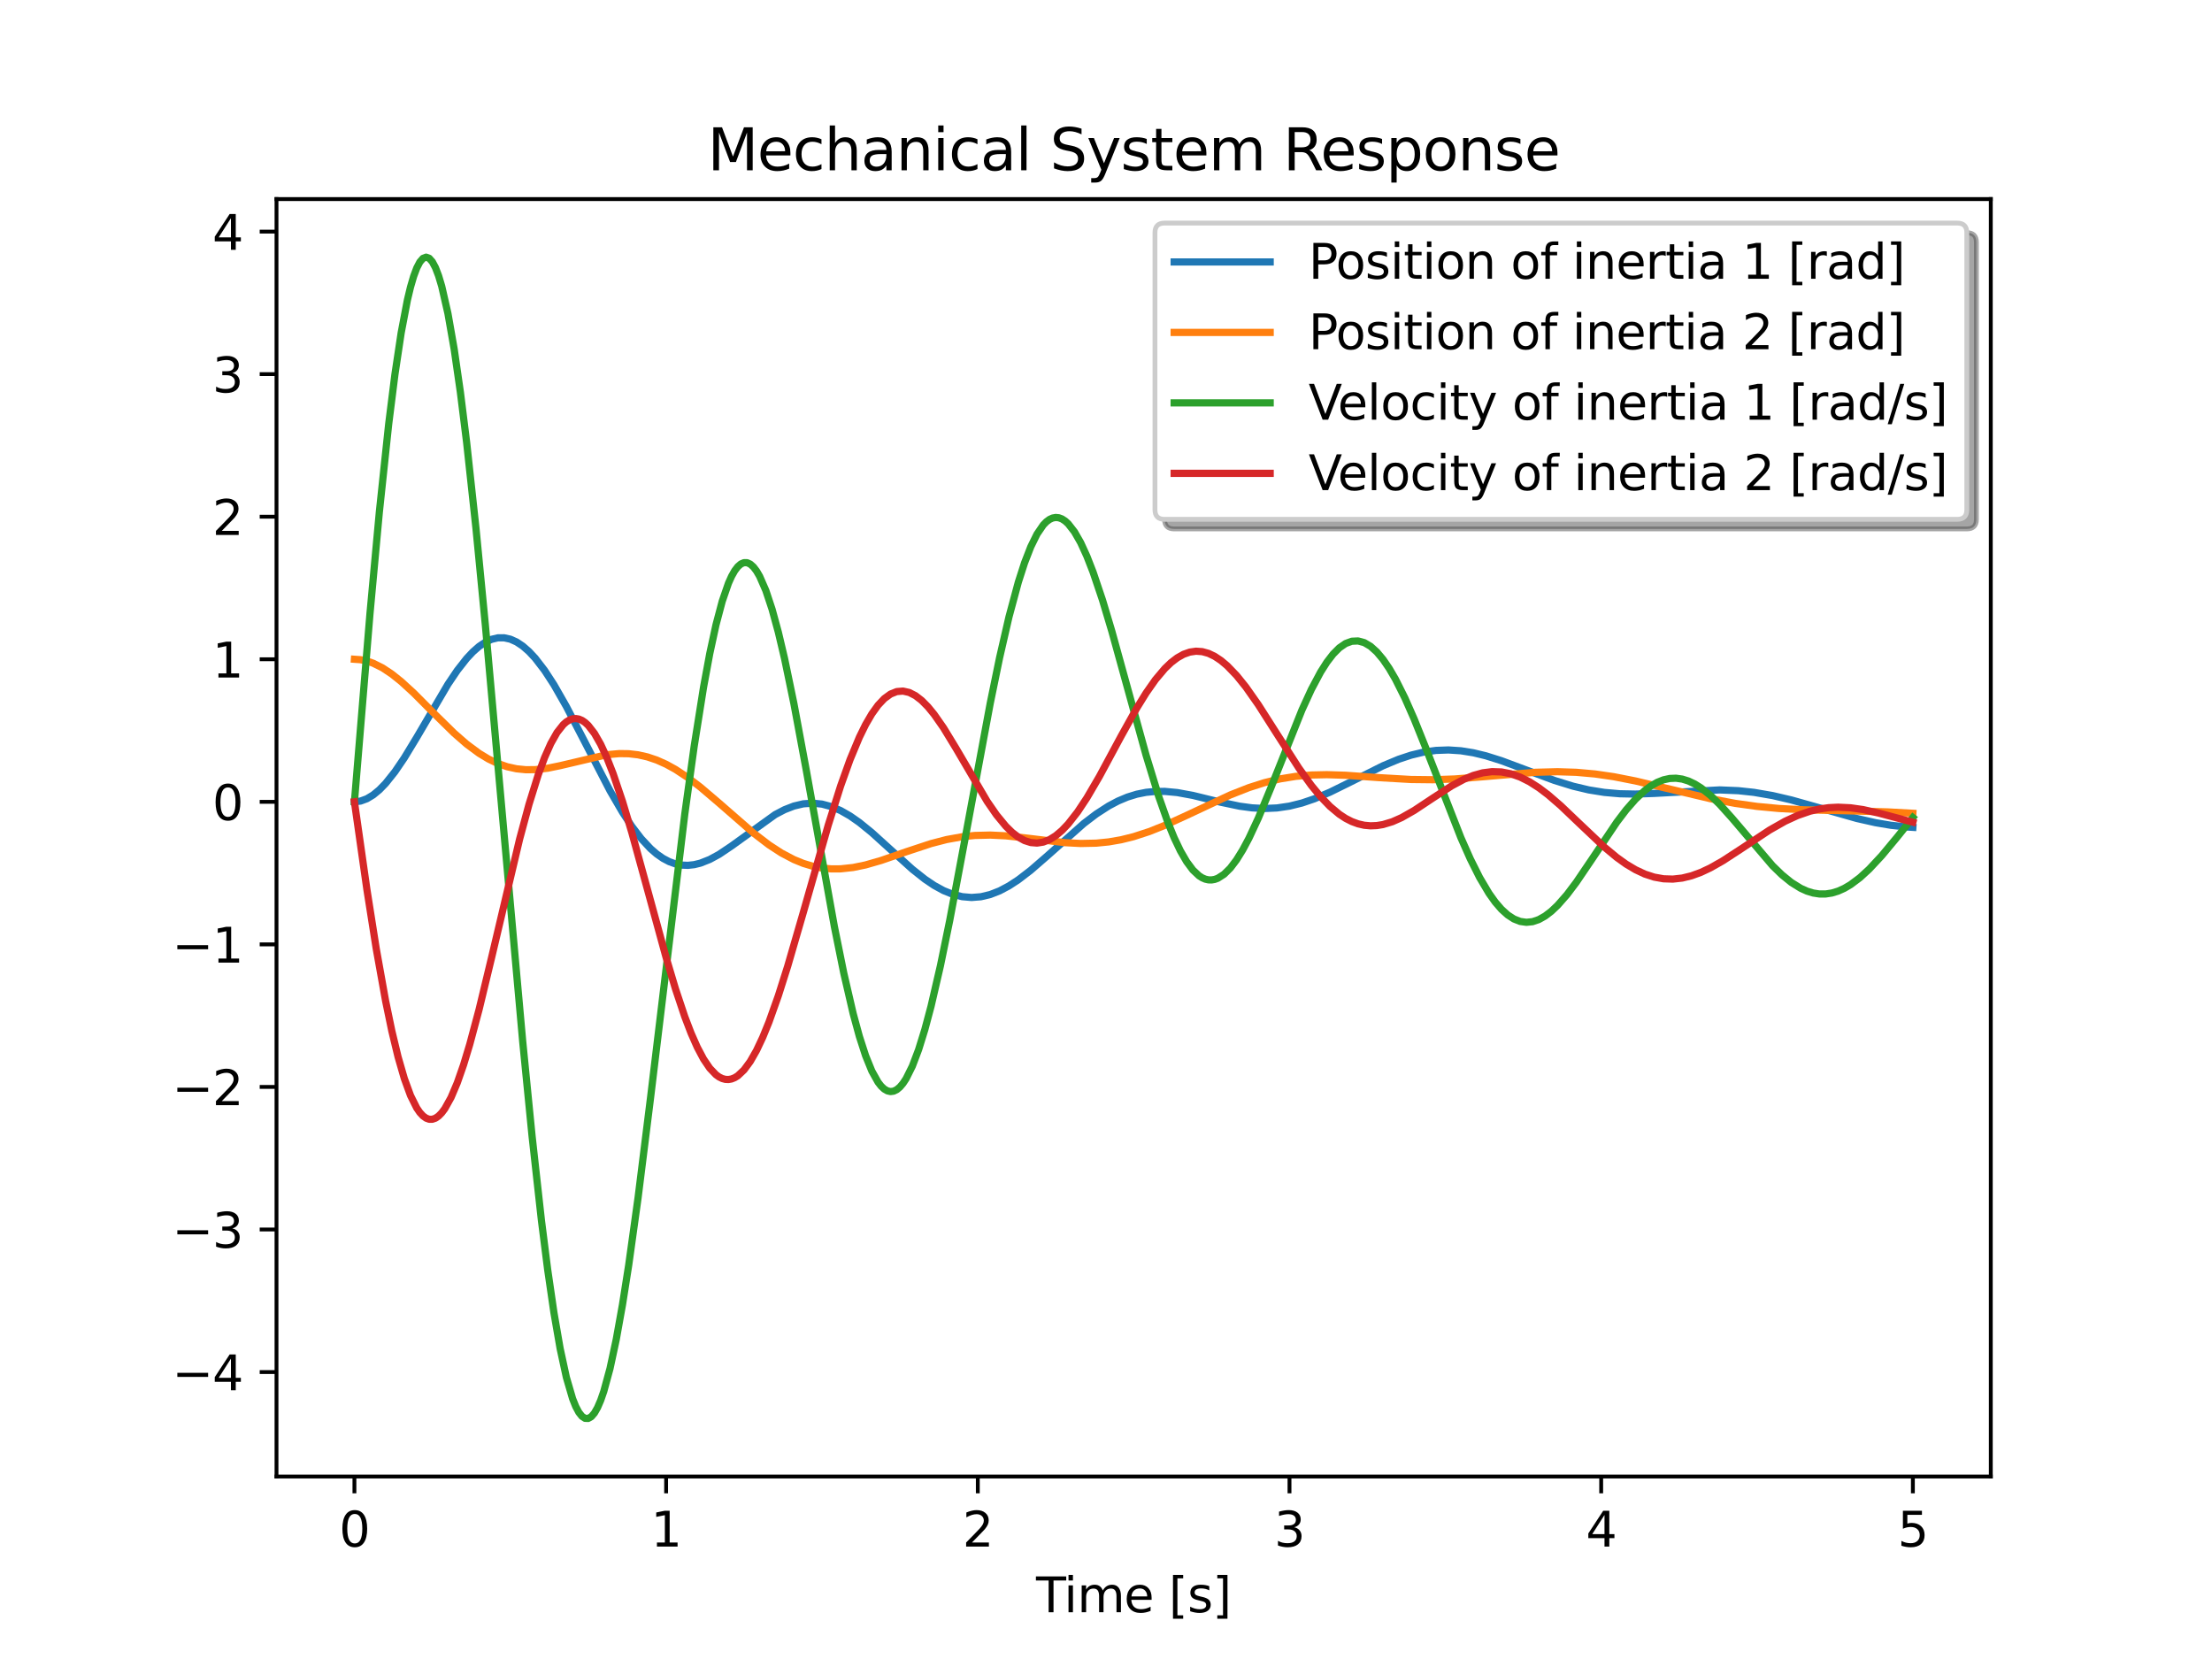 <?xml version="1.0" encoding="utf-8" standalone="no"?>
<!DOCTYPE svg PUBLIC "-//W3C//DTD SVG 1.1//EN"
  "http://www.w3.org/Graphics/SVG/1.1/DTD/svg11.dtd">
<svg xmlns:xlink="http://www.w3.org/1999/xlink" width="460.8pt" height="345.6pt" viewBox="0 0 460.8 345.6" xmlns="http://www.w3.org/2000/svg" version="1.1">
 <defs>
  <style type="text/css">*{stroke-linejoin: round; stroke-linecap: butt}</style>
 </defs>
 <g id="figure_1">
  <g id="patch_1">
   <path d="M 0 345.6 
L 460.8 345.6 
L 460.8 0 
L 0 0 
z
" style="fill: #ffffff"/>
  </g>
  <g id="axes_1">
   <g id="patch_2">
    <path d="M 57.6 307.584 
L 414.72 307.584 
L 414.72 41.472 
L 57.6 41.472 
z
" style="fill: #ffffff"/>
   </g>
   <g id="matplotlib.axis_1">
    <g id="xtick_1">
     <g id="line2d_1">
      <defs>
       <path id="m209d0e5750" d="M 0 0 
L 0 3.5 
" style="stroke: #000000; stroke-width: 0.8"/>
      </defs>
      <g>
       <use xlink:href="#m209d0e5750" x="73.833" y="307.584" style="stroke: #000000; stroke-width: 0.8"/>
      </g>
     </g>
     <g id="text_1">
      <!-- 0 -->
      <g transform="translate(70.651 322.182) scale(0.1 -0.1)">
       <defs>
        <path id="DejaVuSans-30" d="M 2034 4250 
Q 1547 4250 1301 3770 
Q 1056 3291 1056 2328 
Q 1056 1369 1301 889 
Q 1547 409 2034 409 
Q 2525 409 2770 889 
Q 3016 1369 3016 2328 
Q 3016 3291 2770 3770 
Q 2525 4250 2034 4250 
z
M 2034 4750 
Q 2819 4750 3233 4129 
Q 3647 3509 3647 2328 
Q 3647 1150 3233 529 
Q 2819 -91 2034 -91 
Q 1250 -91 836 529 
Q 422 1150 422 2328 
Q 422 3509 836 4129 
Q 1250 4750 2034 4750 
z
" transform="scale(0.016)"/>
       </defs>
       <use xlink:href="#DejaVuSans-30"/>
      </g>
     </g>
    </g>
    <g id="xtick_2">
     <g id="line2d_2">
      <g>
       <use xlink:href="#m209d0e5750" x="138.764" y="307.584" style="stroke: #000000; stroke-width: 0.8"/>
      </g>
     </g>
     <g id="text_2">
      <!-- 1 -->
      <g transform="translate(135.582 322.182) scale(0.1 -0.1)">
       <defs>
        <path id="DejaVuSans-31" d="M 794 531 
L 1825 531 
L 1825 4091 
L 703 3866 
L 703 4441 
L 1819 4666 
L 2450 4666 
L 2450 531 
L 3481 531 
L 3481 0 
L 794 0 
L 794 531 
z
" transform="scale(0.016)"/>
       </defs>
       <use xlink:href="#DejaVuSans-31"/>
      </g>
     </g>
    </g>
    <g id="xtick_3">
     <g id="line2d_3">
      <g>
       <use xlink:href="#m209d0e5750" x="203.695" y="307.584" style="stroke: #000000; stroke-width: 0.8"/>
      </g>
     </g>
     <g id="text_3">
      <!-- 2 -->
      <g transform="translate(200.513 322.182) scale(0.1 -0.1)">
       <defs>
        <path id="DejaVuSans-32" d="M 1228 531 
L 3431 531 
L 3431 0 
L 469 0 
L 469 531 
Q 828 903 1448 1529 
Q 2069 2156 2228 2338 
Q 2531 2678 2651 2914 
Q 2772 3150 2772 3378 
Q 2772 3750 2511 3984 
Q 2250 4219 1831 4219 
Q 1534 4219 1204 4116 
Q 875 4013 500 3803 
L 500 4441 
Q 881 4594 1212 4672 
Q 1544 4750 1819 4750 
Q 2544 4750 2975 4387 
Q 3406 4025 3406 3419 
Q 3406 3131 3298 2873 
Q 3191 2616 2906 2266 
Q 2828 2175 2409 1742 
Q 1991 1309 1228 531 
z
" transform="scale(0.016)"/>
       </defs>
       <use xlink:href="#DejaVuSans-32"/>
      </g>
     </g>
    </g>
    <g id="xtick_4">
     <g id="line2d_4">
      <g>
       <use xlink:href="#m209d0e5750" x="268.625" y="307.584" style="stroke: #000000; stroke-width: 0.8"/>
      </g>
     </g>
     <g id="text_4">
      <!-- 3 -->
      <g transform="translate(265.444 322.182) scale(0.1 -0.1)">
       <defs>
        <path id="DejaVuSans-33" d="M 2597 2516 
Q 3050 2419 3304 2112 
Q 3559 1806 3559 1356 
Q 3559 666 3084 287 
Q 2609 -91 1734 -91 
Q 1441 -91 1130 -33 
Q 819 25 488 141 
L 488 750 
Q 750 597 1062 519 
Q 1375 441 1716 441 
Q 2309 441 2620 675 
Q 2931 909 2931 1356 
Q 2931 1769 2642 2001 
Q 2353 2234 1838 2234 
L 1294 2234 
L 1294 2753 
L 1863 2753 
Q 2328 2753 2575 2939 
Q 2822 3125 2822 3475 
Q 2822 3834 2567 4026 
Q 2313 4219 1838 4219 
Q 1578 4219 1281 4162 
Q 984 4106 628 3988 
L 628 4550 
Q 988 4650 1302 4700 
Q 1616 4750 1894 4750 
Q 2613 4750 3031 4423 
Q 3450 4097 3450 3541 
Q 3450 3153 3228 2886 
Q 3006 2619 2597 2516 
z
" transform="scale(0.016)"/>
       </defs>
       <use xlink:href="#DejaVuSans-33"/>
      </g>
     </g>
    </g>
    <g id="xtick_5">
     <g id="line2d_5">
      <g>
       <use xlink:href="#m209d0e5750" x="333.556" y="307.584" style="stroke: #000000; stroke-width: 0.8"/>
      </g>
     </g>
     <g id="text_5">
      <!-- 4 -->
      <g transform="translate(330.375 322.182) scale(0.1 -0.1)">
       <defs>
        <path id="DejaVuSans-34" d="M 2419 4116 
L 825 1625 
L 2419 1625 
L 2419 4116 
z
M 2253 4666 
L 3047 4666 
L 3047 1625 
L 3713 1625 
L 3713 1100 
L 3047 1100 
L 3047 0 
L 2419 0 
L 2419 1100 
L 313 1100 
L 313 1709 
L 2253 4666 
z
" transform="scale(0.016)"/>
       </defs>
       <use xlink:href="#DejaVuSans-34"/>
      </g>
     </g>
    </g>
    <g id="xtick_6">
     <g id="line2d_6">
      <g>
       <use xlink:href="#m209d0e5750" x="398.487" y="307.584" style="stroke: #000000; stroke-width: 0.8"/>
      </g>
     </g>
     <g id="text_6">
      <!-- 5 -->
      <g transform="translate(395.306 322.182) scale(0.1 -0.1)">
       <defs>
        <path id="DejaVuSans-35" d="M 691 4666 
L 3169 4666 
L 3169 4134 
L 1269 4134 
L 1269 2991 
Q 1406 3038 1543 3061 
Q 1681 3084 1819 3084 
Q 2600 3084 3056 2656 
Q 3513 2228 3513 1497 
Q 3513 744 3044 326 
Q 2575 -91 1722 -91 
Q 1428 -91 1123 -41 
Q 819 9 494 109 
L 494 744 
Q 775 591 1075 516 
Q 1375 441 1709 441 
Q 2250 441 2565 725 
Q 2881 1009 2881 1497 
Q 2881 1984 2565 2268 
Q 2250 2553 1709 2553 
Q 1456 2553 1204 2497 
Q 953 2441 691 2322 
L 691 4666 
z
" transform="scale(0.016)"/>
       </defs>
       <use xlink:href="#DejaVuSans-35"/>
      </g>
     </g>
    </g>
    <g id="text_7">
     <!-- Time [s] -->
     <g transform="translate(215.831 335.861) scale(0.1 -0.1)">
      <defs>
       <path id="DejaVuSans-54" d="M -19 4666 
L 3928 4666 
L 3928 4134 
L 2272 4134 
L 2272 0 
L 1638 0 
L 1638 4134 
L -19 4134 
L -19 4666 
z
" transform="scale(0.016)"/>
       <path id="DejaVuSans-69" d="M 603 3500 
L 1178 3500 
L 1178 0 
L 603 0 
L 603 3500 
z
M 603 4863 
L 1178 4863 
L 1178 4134 
L 603 4134 
L 603 4863 
z
" transform="scale(0.016)"/>
       <path id="DejaVuSans-6d" d="M 3328 2828 
Q 3544 3216 3844 3400 
Q 4144 3584 4550 3584 
Q 5097 3584 5394 3201 
Q 5691 2819 5691 2113 
L 5691 0 
L 5113 0 
L 5113 2094 
Q 5113 2597 4934 2840 
Q 4756 3084 4391 3084 
Q 3944 3084 3684 2787 
Q 3425 2491 3425 1978 
L 3425 0 
L 2847 0 
L 2847 2094 
Q 2847 2600 2669 2842 
Q 2491 3084 2119 3084 
Q 1678 3084 1418 2786 
Q 1159 2488 1159 1978 
L 1159 0 
L 581 0 
L 581 3500 
L 1159 3500 
L 1159 2956 
Q 1356 3278 1631 3431 
Q 1906 3584 2284 3584 
Q 2666 3584 2933 3390 
Q 3200 3197 3328 2828 
z
" transform="scale(0.016)"/>
       <path id="DejaVuSans-65" d="M 3597 1894 
L 3597 1613 
L 953 1613 
Q 991 1019 1311 708 
Q 1631 397 2203 397 
Q 2534 397 2845 478 
Q 3156 559 3463 722 
L 3463 178 
Q 3153 47 2828 -22 
Q 2503 -91 2169 -91 
Q 1331 -91 842 396 
Q 353 884 353 1716 
Q 353 2575 817 3079 
Q 1281 3584 2069 3584 
Q 2775 3584 3186 3129 
Q 3597 2675 3597 1894 
z
M 3022 2063 
Q 3016 2534 2758 2815 
Q 2500 3097 2075 3097 
Q 1594 3097 1305 2825 
Q 1016 2553 972 2059 
L 3022 2063 
z
" transform="scale(0.016)"/>
       <path id="DejaVuSans-20" transform="scale(0.016)"/>
       <path id="DejaVuSans-5b" d="M 550 4863 
L 1875 4863 
L 1875 4416 
L 1125 4416 
L 1125 -397 
L 1875 -397 
L 1875 -844 
L 550 -844 
L 550 4863 
z
" transform="scale(0.016)"/>
       <path id="DejaVuSans-73" d="M 2834 3397 
L 2834 2853 
Q 2591 2978 2328 3040 
Q 2066 3103 1784 3103 
Q 1356 3103 1142 2972 
Q 928 2841 928 2578 
Q 928 2378 1081 2264 
Q 1234 2150 1697 2047 
L 1894 2003 
Q 2506 1872 2764 1633 
Q 3022 1394 3022 966 
Q 3022 478 2636 193 
Q 2250 -91 1575 -91 
Q 1294 -91 989 -36 
Q 684 19 347 128 
L 347 722 
Q 666 556 975 473 
Q 1284 391 1588 391 
Q 1994 391 2212 530 
Q 2431 669 2431 922 
Q 2431 1156 2273 1281 
Q 2116 1406 1581 1522 
L 1381 1569 
Q 847 1681 609 1914 
Q 372 2147 372 2553 
Q 372 3047 722 3315 
Q 1072 3584 1716 3584 
Q 2034 3584 2315 3537 
Q 2597 3491 2834 3397 
z
" transform="scale(0.016)"/>
       <path id="DejaVuSans-5d" d="M 1947 4863 
L 1947 -844 
L 622 -844 
L 622 -397 
L 1369 -397 
L 1369 4416 
L 622 4416 
L 622 4863 
L 1947 4863 
z
" transform="scale(0.016)"/>
      </defs>
      <use xlink:href="#DejaVuSans-54"/>
      <use xlink:href="#DejaVuSans-69" x="57.959"/>
      <use xlink:href="#DejaVuSans-6d" x="85.742"/>
      <use xlink:href="#DejaVuSans-65" x="183.154"/>
      <use xlink:href="#DejaVuSans-20" x="244.678"/>
      <use xlink:href="#DejaVuSans-5b" x="276.465"/>
      <use xlink:href="#DejaVuSans-73" x="315.479"/>
      <use xlink:href="#DejaVuSans-5d" x="367.578"/>
     </g>
    </g>
   </g>
   <g id="matplotlib.axis_2">
    <g id="ytick_1">
     <g id="line2d_7">
      <defs>
       <path id="m4c960e3897" d="M 0 0 
L -3.5 0 
" style="stroke: #000000; stroke-width: 0.8"/>
      </defs>
      <g>
       <use xlink:href="#m4c960e3897" x="57.6" y="285.821" style="stroke: #000000; stroke-width: 0.8"/>
      </g>
     </g>
     <g id="text_8">
      <!-- −4 -->
      <g transform="translate(35.858 289.62) scale(0.1 -0.1)">
       <defs>
        <path id="DejaVuSans-2212" d="M 678 2272 
L 4684 2272 
L 4684 1741 
L 678 1741 
L 678 2272 
z
" transform="scale(0.016)"/>
       </defs>
       <use xlink:href="#DejaVuSans-2212"/>
       <use xlink:href="#DejaVuSans-34" x="83.789"/>
      </g>
     </g>
    </g>
    <g id="ytick_2">
     <g id="line2d_8">
      <g>
       <use xlink:href="#m4c960e3897" x="57.6" y="256.124" style="stroke: #000000; stroke-width: 0.8"/>
      </g>
     </g>
     <g id="text_9">
      <!-- −3 -->
      <g transform="translate(35.858 259.923) scale(0.1 -0.1)">
       <use xlink:href="#DejaVuSans-2212"/>
       <use xlink:href="#DejaVuSans-33" x="83.789"/>
      </g>
     </g>
    </g>
    <g id="ytick_3">
     <g id="line2d_9">
      <g>
       <use xlink:href="#m4c960e3897" x="57.6" y="226.427" style="stroke: #000000; stroke-width: 0.8"/>
      </g>
     </g>
     <g id="text_10">
      <!-- −2 -->
      <g transform="translate(35.858 230.226) scale(0.1 -0.1)">
       <use xlink:href="#DejaVuSans-2212"/>
       <use xlink:href="#DejaVuSans-32" x="83.789"/>
      </g>
     </g>
    </g>
    <g id="ytick_4">
     <g id="line2d_10">
      <g>
       <use xlink:href="#m4c960e3897" x="57.6" y="196.73" style="stroke: #000000; stroke-width: 0.8"/>
      </g>
     </g>
     <g id="text_11">
      <!-- −1 -->
      <g transform="translate(35.858 200.529) scale(0.1 -0.1)">
       <use xlink:href="#DejaVuSans-2212"/>
       <use xlink:href="#DejaVuSans-31" x="83.789"/>
      </g>
     </g>
    </g>
    <g id="ytick_5">
     <g id="line2d_11">
      <g>
       <use xlink:href="#m4c960e3897" x="57.6" y="167.033" style="stroke: #000000; stroke-width: 0.8"/>
      </g>
     </g>
     <g id="text_12">
      <!-- 0 -->
      <g transform="translate(44.237 170.832) scale(0.1 -0.1)">
       <use xlink:href="#DejaVuSans-30"/>
      </g>
     </g>
    </g>
    <g id="ytick_6">
     <g id="line2d_12">
      <g>
       <use xlink:href="#m4c960e3897" x="57.6" y="137.336" style="stroke: #000000; stroke-width: 0.8"/>
      </g>
     </g>
     <g id="text_13">
      <!-- 1 -->
      <g transform="translate(44.237 141.135) scale(0.1 -0.1)">
       <use xlink:href="#DejaVuSans-31"/>
      </g>
     </g>
    </g>
    <g id="ytick_7">
     <g id="line2d_13">
      <g>
       <use xlink:href="#m4c960e3897" x="57.6" y="107.638" style="stroke: #000000; stroke-width: 0.8"/>
      </g>
     </g>
     <g id="text_14">
      <!-- 2 -->
      <g transform="translate(44.237 111.438) scale(0.1 -0.1)">
       <use xlink:href="#DejaVuSans-32"/>
      </g>
     </g>
    </g>
    <g id="ytick_8">
     <g id="line2d_14">
      <g>
       <use xlink:href="#m4c960e3897" x="57.6" y="77.941" style="stroke: #000000; stroke-width: 0.8"/>
      </g>
     </g>
     <g id="text_15">
      <!-- 3 -->
      <g transform="translate(44.237 81.741) scale(0.1 -0.1)">
       <use xlink:href="#DejaVuSans-33"/>
      </g>
     </g>
    </g>
    <g id="ytick_9">
     <g id="line2d_15">
      <g>
       <use xlink:href="#m4c960e3897" x="57.6" y="48.244" style="stroke: #000000; stroke-width: 0.8"/>
      </g>
     </g>
     <g id="text_16">
      <!-- 4 -->
      <g transform="translate(44.237 52.043) scale(0.1 -0.1)">
       <use xlink:href="#DejaVuSans-34"/>
      </g>
     </g>
    </g>
   </g>
   <g id="line2d_16">
    <path d="M 73.833 167.033 
L 75.131 166.871 
L 76.43 166.392 
L 77.729 165.608 
L 79.027 164.537 
L 80.326 163.201 
L 82.274 160.759 
L 84.222 157.891 
L 86.819 153.609 
L 93.312 142.551 
L 95.26 139.663 
L 97.208 137.18 
L 98.506 135.795 
L 99.805 134.655 
L 101.104 133.78 
L 102.402 133.183 
L 103.701 132.876 
L 105 132.864 
L 106.298 133.148 
L 107.597 133.724 
L 108.895 134.586 
L 110.194 135.721 
L 111.493 137.114 
L 113.441 139.646 
L 115.389 142.637 
L 117.986 147.184 
L 121.232 153.424 
L 127.076 164.723 
L 129.673 169.195 
L 131.621 172.151 
L 133.569 174.697 
L 135.517 176.786 
L 136.816 177.91 
L 138.114 178.814 
L 139.413 179.498 
L 140.712 179.963 
L 142.01 180.216 
L 143.309 180.266 
L 144.607 180.125 
L 145.906 179.808 
L 147.854 179.039 
L 149.802 177.978 
L 152.399 176.233 
L 161.489 169.688 
L 163.437 168.67 
L 165.385 167.913 
L 167.333 167.453 
L 169.281 167.315 
L 171.229 167.507 
L 173.177 168.027 
L 175.125 168.858 
L 177.073 169.973 
L 179.021 171.332 
L 181.618 173.442 
L 185.514 176.977 
L 190.059 181.08 
L 192.656 183.141 
L 194.604 184.454 
L 196.552 185.522 
L 198.5 186.31 
L 200.448 186.795 
L 202.396 186.962 
L 204.344 186.81 
L 206.292 186.344 
L 208.24 185.581 
L 210.188 184.546 
L 212.136 183.274 
L 214.733 181.28 
L 217.979 178.467 
L 225.771 171.552 
L 228.368 169.574 
L 230.966 167.896 
L 232.913 166.866 
L 234.861 166.047 
L 236.809 165.445 
L 238.757 165.056 
L 240.705 164.866 
L 242.653 164.862 
L 245.25 165.104 
L 248.497 165.7 
L 254.341 167.127 
L 258.237 167.944 
L 260.834 168.293 
L 263.431 168.427 
L 266.028 168.31 
L 268.625 167.927 
L 271.223 167.283 
L 273.82 166.399 
L 277.066 165.02 
L 280.962 163.099 
L 288.105 159.526 
L 291.351 158.172 
L 293.949 157.31 
L 296.546 156.684 
L 299.143 156.324 
L 301.74 156.23 
L 304.337 156.401 
L 306.935 156.818 
L 309.532 157.447 
L 312.778 158.468 
L 317.973 160.407 
L 323.817 162.579 
L 327.713 163.782 
L 330.959 164.55 
L 334.206 165.073 
L 337.452 165.355 
L 340.699 165.419 
L 344.595 165.282 
L 358.23 164.553 
L 362.126 164.714 
L 365.373 165.062 
L 369.268 165.733 
L 373.164 166.642 
L 378.359 168.101 
L 386.8 170.501 
L 390.696 171.381 
L 393.942 171.925 
L 397.189 172.271 
L 398.487 172.352 
L 398.487 172.352 
" clip-path="url(#p73212c62e6)" style="fill: none; stroke: #1f77b4; stroke-width: 1.5; stroke-linecap: square"/>
   </g>
   <g id="line2d_17">
    <path d="M 73.833 137.336 
L 75.131 137.429 
L 76.43 137.705 
L 77.729 138.154 
L 79.677 139.128 
L 81.624 140.419 
L 83.572 141.974 
L 86.17 144.35 
L 90.715 148.919 
L 94.611 152.739 
L 97.208 155.007 
L 99.805 156.933 
L 101.753 158.112 
L 103.701 159.044 
L 105.649 159.723 
L 107.597 160.153 
L 109.545 160.348 
L 111.493 160.332 
L 114.09 160.035 
L 116.687 159.504 
L 126.427 157.216 
L 129.024 156.985 
L 130.972 157.014 
L 132.92 157.242 
L 134.868 157.68 
L 136.816 158.335 
L 138.764 159.205 
L 140.712 160.277 
L 143.309 161.993 
L 145.906 163.979 
L 149.802 167.296 
L 156.944 173.52 
L 160.191 176.004 
L 162.788 177.694 
L 165.385 179.063 
L 167.333 179.857 
L 169.281 180.445 
L 171.229 180.826 
L 173.177 181.006 
L 175.125 180.995 
L 177.722 180.716 
L 180.319 180.18 
L 183.566 179.245 
L 188.76 177.447 
L 193.955 175.732 
L 197.201 174.892 
L 200.448 174.308 
L 203.045 174.043 
L 206.292 173.96 
L 209.538 174.116 
L 214.083 174.611 
L 221.875 175.544 
L 225.122 175.714 
L 228.368 175.644 
L 230.966 175.385 
L 233.563 174.934 
L 236.16 174.289 
L 239.407 173.231 
L 242.653 171.938 
L 247.198 169.858 
L 256.289 165.6 
L 260.184 164.07 
L 263.431 163.037 
L 266.678 162.254 
L 269.924 161.73 
L 273.171 161.449 
L 276.417 161.378 
L 280.313 161.501 
L 287.455 162.007 
L 293.949 162.381 
L 298.494 162.432 
L 303.039 162.273 
L 308.883 161.819 
L 319.921 160.879 
L 324.466 160.763 
L 328.362 160.885 
L 332.258 161.232 
L 336.154 161.796 
L 340.699 162.687 
L 347.192 164.225 
L 356.282 166.375 
L 361.477 167.357 
L 366.022 167.993 
L 370.567 168.421 
L 375.761 168.697 
L 384.202 168.886 
L 393.293 169.137 
L 398.487 169.422 
L 398.487 169.422 
" clip-path="url(#p73212c62e6)" style="fill: none; stroke: #ff7f0e; stroke-width: 1.5; stroke-linecap: square"/>
   </g>
   <g id="line2d_18">
    <path d="M 73.833 167.033 
L 77.079 127.752 
L 79.027 106.637 
L 80.975 88.306 
L 82.274 77.97 
L 83.572 69.327 
L 84.871 62.495 
L 85.52 59.785 
L 86.17 57.557 
L 86.819 55.818 
L 87.468 54.572 
L 88.118 53.822 
L 88.767 53.568 
L 89.416 53.808 
L 90.065 54.54 
L 90.715 55.756 
L 91.364 57.451 
L 92.013 59.616 
L 93.312 65.307 
L 94.611 72.72 
L 95.909 81.723 
L 97.208 92.153 
L 99.156 110.09 
L 101.104 130.164 
L 104.35 166.383 
L 108.895 217.024 
L 110.843 236.702 
L 112.791 254.244 
L 114.09 264.489 
L 115.389 273.419 
L 116.687 280.929 
L 117.986 286.933 
L 119.284 291.375 
L 119.934 292.999 
L 120.583 294.222 
L 121.232 295.043 
L 121.882 295.464 
L 122.531 295.488 
L 123.18 295.119 
L 123.83 294.365 
L 124.479 293.229 
L 125.128 291.723 
L 125.777 289.856 
L 127.076 285.087 
L 128.375 279.024 
L 129.673 271.792 
L 130.972 263.526 
L 132.92 249.522 
L 135.517 228.717 
L 142.659 169.543 
L 144.607 155.477 
L 146.555 143.188 
L 147.854 136.159 
L 149.153 130.162 
L 150.451 125.259 
L 151.75 121.497 
L 152.399 120.053 
L 153.048 118.902 
L 153.698 118.045 
L 154.347 117.481 
L 154.996 117.208 
L 155.646 117.221 
L 156.295 117.519 
L 156.944 118.093 
L 157.594 118.939 
L 158.243 120.048 
L 159.542 123.021 
L 160.84 126.933 
L 162.139 131.691 
L 163.437 137.191 
L 165.385 146.579 
L 167.983 160.565 
L 173.826 193.077 
L 175.774 202.717 
L 177.722 211.128 
L 179.021 215.9 
L 180.319 219.915 
L 181.618 223.112 
L 182.917 225.443 
L 183.566 226.273 
L 184.215 226.876 
L 184.865 227.25 
L 185.514 227.394 
L 186.163 227.309 
L 186.813 226.995 
L 187.462 226.454 
L 188.111 225.69 
L 188.76 224.705 
L 190.059 222.095 
L 191.358 218.67 
L 192.656 214.488 
L 193.955 209.618 
L 195.903 201.198 
L 197.851 191.707 
L 201.097 174.413 
L 206.292 146.461 
L 208.24 136.979 
L 210.188 128.505 
L 212.136 121.277 
L 213.434 117.248 
L 214.733 113.901 
L 216.031 111.262 
L 217.33 109.364 
L 217.979 108.694 
L 218.629 108.211 
L 219.278 107.913 
L 219.927 107.797 
L 220.577 107.86 
L 221.226 108.103 
L 221.875 108.523 
L 222.525 109.113 
L 223.823 110.778 
L 225.122 113.043 
L 226.42 115.879 
L 227.719 119.213 
L 229.667 124.991 
L 231.615 131.499 
L 234.861 143.25 
L 238.757 157.354 
L 241.354 165.839 
L 243.302 171.353 
L 244.601 174.526 
L 245.9 177.249 
L 247.198 179.492 
L 248.497 181.237 
L 249.795 182.456 
L 250.445 182.867 
L 251.094 183.145 
L 251.743 183.291 
L 252.393 183.307 
L 253.042 183.195 
L 253.691 182.959 
L 254.99 182.127 
L 256.289 180.847 
L 257.587 179.135 
L 258.886 177.039 
L 260.184 174.606 
L 262.132 170.426 
L 264.73 164.15 
L 271.223 147.891 
L 273.171 143.641 
L 275.119 139.984 
L 276.417 137.942 
L 277.716 136.254 
L 279.014 134.953 
L 280.313 134.058 
L 281.612 133.581 
L 282.91 133.521 
L 284.209 133.873 
L 285.507 134.64 
L 286.806 135.806 
L 288.105 137.351 
L 289.403 139.254 
L 290.702 141.485 
L 292.65 145.374 
L 294.598 149.792 
L 297.195 156.255 
L 304.337 174.522 
L 306.285 178.913 
L 308.233 182.803 
L 310.181 186.092 
L 311.48 187.914 
L 312.778 189.418 
L 314.077 190.595 
L 315.376 191.439 
L 316.674 191.95 
L 317.973 192.134 
L 319.272 192 
L 320.57 191.56 
L 321.869 190.832 
L 323.167 189.84 
L 324.466 188.613 
L 326.414 186.395 
L 328.362 183.813 
L 331.608 179.021 
L 336.803 171.279 
L 338.751 168.72 
L 340.699 166.497 
L 342.647 164.672 
L 343.945 163.711 
L 345.244 162.967 
L 346.543 162.452 
L 347.841 162.168 
L 349.14 162.117 
L 350.438 162.296 
L 351.737 162.698 
L 353.036 163.311 
L 354.334 164.123 
L 356.282 165.67 
L 358.23 167.553 
L 360.827 170.442 
L 369.268 180.357 
L 371.216 182.247 
L 373.164 183.827 
L 375.112 185.043 
L 376.411 185.631 
L 377.709 186.029 
L 379.008 186.23 
L 380.307 186.231 
L 381.605 186.033 
L 382.904 185.64 
L 384.202 185.057 
L 385.501 184.293 
L 387.449 182.836 
L 389.397 181.047 
L 391.994 178.258 
L 395.241 174.354 
L 398.487 170.31 
L 398.487 170.31 
" clip-path="url(#p73212c62e6)" style="fill: none; stroke: #2ca02c; stroke-width: 1.5; stroke-linecap: square"/>
   </g>
   <g id="line2d_19">
    <path d="M 73.833 167.033 
L 76.43 185.278 
L 78.378 197.64 
L 80.326 208.503 
L 81.624 214.767 
L 82.923 220.17 
L 84.222 224.664 
L 85.52 228.221 
L 86.819 230.823 
L 87.468 231.764 
L 88.118 232.466 
L 88.767 232.932 
L 89.416 233.163 
L 90.065 233.164 
L 90.715 232.939 
L 91.364 232.492 
L 92.013 231.831 
L 92.663 230.962 
L 93.961 228.63 
L 95.26 225.566 
L 96.559 221.847 
L 97.857 217.562 
L 99.805 210.28 
L 102.402 199.502 
L 108.246 174.797 
L 110.194 167.579 
L 112.142 161.337 
L 113.441 157.827 
L 114.739 154.9 
L 116.038 152.599 
L 117.336 150.952 
L 117.986 150.38 
L 118.635 149.978 
L 119.284 149.746 
L 119.934 149.684 
L 120.583 149.791 
L 121.232 150.065 
L 121.882 150.504 
L 122.531 151.105 
L 123.83 152.776 
L 125.128 155.044 
L 126.427 157.861 
L 127.725 161.175 
L 129.673 166.937 
L 131.621 173.444 
L 134.868 185.246 
L 138.764 199.467 
L 140.712 205.995 
L 142.659 211.822 
L 143.958 215.217 
L 145.257 218.16 
L 146.555 220.607 
L 147.854 222.525 
L 149.153 223.886 
L 149.802 224.353 
L 150.451 224.675 
L 151.101 224.851 
L 151.75 224.882 
L 152.399 224.767 
L 153.048 224.508 
L 153.698 224.106 
L 154.996 222.882 
L 156.295 221.117 
L 157.594 218.84 
L 158.892 216.089 
L 160.191 212.908 
L 162.139 207.436 
L 164.087 201.292 
L 167.333 190.106 
L 172.528 171.922 
L 175.125 163.707 
L 177.073 158.265 
L 179.021 153.589 
L 180.319 150.949 
L 181.618 148.718 
L 182.917 146.909 
L 184.215 145.532 
L 185.514 144.586 
L 186.813 144.068 
L 188.111 143.964 
L 189.41 144.255 
L 190.708 144.918 
L 192.007 145.924 
L 193.306 147.238 
L 194.604 148.823 
L 196.552 151.615 
L 199.149 155.878 
L 205.642 166.937 
L 207.59 169.758 
L 209.538 172.122 
L 210.837 173.394 
L 212.136 174.395 
L 213.434 175.108 
L 214.733 175.521 
L 216.031 175.629 
L 217.33 175.424 
L 218.629 174.91 
L 219.927 174.098 
L 221.226 173.003 
L 222.525 171.64 
L 224.472 169.151 
L 226.42 166.211 
L 229.018 161.766 
L 233.563 153.331 
L 236.809 147.511 
L 238.757 144.359 
L 240.705 141.583 
L 242.653 139.273 
L 243.952 138.027 
L 245.25 137.035 
L 246.549 136.305 
L 247.848 135.845 
L 249.146 135.657 
L 250.445 135.747 
L 251.743 136.106 
L 253.042 136.727 
L 254.341 137.591 
L 255.639 138.681 
L 257.587 140.7 
L 259.535 143.116 
L 262.132 146.81 
L 266.028 152.921 
L 270.573 159.996 
L 273.171 163.609 
L 275.119 165.98 
L 277.066 168 
L 279.014 169.628 
L 280.313 170.48 
L 281.612 171.143 
L 282.91 171.62 
L 284.209 171.917 
L 285.507 172.033 
L 286.806 171.98 
L 288.105 171.768 
L 290.053 171.181 
L 292.001 170.315 
L 294.598 168.837 
L 298.494 166.253 
L 302.39 163.722 
L 304.987 162.328 
L 306.935 161.531 
L 308.883 160.994 
L 310.831 160.748 
L 312.778 160.811 
L 314.726 161.19 
L 316.674 161.879 
L 318.622 162.859 
L 320.57 164.106 
L 322.518 165.583 
L 325.115 167.828 
L 329.011 171.542 
L 334.206 176.456 
L 336.803 178.615 
L 338.751 180.011 
L 340.699 181.174 
L 342.647 182.085 
L 344.595 182.72 
L 346.543 183.069 
L 348.49 183.132 
L 350.438 182.916 
L 352.386 182.438 
L 354.334 181.725 
L 356.282 180.808 
L 358.879 179.335 
L 362.775 176.795 
L 368.619 172.927 
L 371.866 171.083 
L 374.463 169.888 
L 377.06 168.991 
L 379.008 168.529 
L 380.956 168.252 
L 382.904 168.153 
L 385.501 168.276 
L 388.098 168.648 
L 391.345 169.371 
L 398.487 171.277 
L 398.487 171.277 
" clip-path="url(#p73212c62e6)" style="fill: none; stroke: #d62728; stroke-width: 1.5; stroke-linecap: square"/>
   </g>
   <g id="patch_3">
    <path d="M 57.6 307.584 
L 57.6 41.472 
" style="fill: none; stroke: #000000; stroke-width: 0.8; stroke-linejoin: miter; stroke-linecap: square"/>
   </g>
   <g id="patch_4">
    <path d="M 414.72 307.584 
L 414.72 41.472 
" style="fill: none; stroke: #000000; stroke-width: 0.8; stroke-linejoin: miter; stroke-linecap: square"/>
   </g>
   <g id="patch_5">
    <path d="M 57.6 307.584 
L 414.72 307.584 
" style="fill: none; stroke: #000000; stroke-width: 0.8; stroke-linejoin: miter; stroke-linecap: square"/>
   </g>
   <g id="patch_6">
    <path d="M 57.6 41.472 
L 414.72 41.472 
" style="fill: none; stroke: #000000; stroke-width: 0.8; stroke-linejoin: miter; stroke-linecap: square"/>
   </g>
   <g id="text_17">
    <!-- Mechanical System Response -->
    <g transform="translate(147.396 35.472) scale(0.12 -0.12)">
     <defs>
      <path id="DejaVuSans-4d" d="M 628 4666 
L 1569 4666 
L 2759 1491 
L 3956 4666 
L 4897 4666 
L 4897 0 
L 4281 0 
L 4281 4097 
L 3078 897 
L 2444 897 
L 1241 4097 
L 1241 0 
L 628 0 
L 628 4666 
z
" transform="scale(0.016)"/>
      <path id="DejaVuSans-63" d="M 3122 3366 
L 3122 2828 
Q 2878 2963 2633 3030 
Q 2388 3097 2138 3097 
Q 1578 3097 1268 2742 
Q 959 2388 959 1747 
Q 959 1106 1268 751 
Q 1578 397 2138 397 
Q 2388 397 2633 464 
Q 2878 531 3122 666 
L 3122 134 
Q 2881 22 2623 -34 
Q 2366 -91 2075 -91 
Q 1284 -91 818 406 
Q 353 903 353 1747 
Q 353 2603 823 3093 
Q 1294 3584 2113 3584 
Q 2378 3584 2631 3529 
Q 2884 3475 3122 3366 
z
" transform="scale(0.016)"/>
      <path id="DejaVuSans-68" d="M 3513 2113 
L 3513 0 
L 2938 0 
L 2938 2094 
Q 2938 2591 2744 2837 
Q 2550 3084 2163 3084 
Q 1697 3084 1428 2787 
Q 1159 2491 1159 1978 
L 1159 0 
L 581 0 
L 581 4863 
L 1159 4863 
L 1159 2956 
Q 1366 3272 1645 3428 
Q 1925 3584 2291 3584 
Q 2894 3584 3203 3211 
Q 3513 2838 3513 2113 
z
" transform="scale(0.016)"/>
      <path id="DejaVuSans-61" d="M 2194 1759 
Q 1497 1759 1228 1600 
Q 959 1441 959 1056 
Q 959 750 1161 570 
Q 1363 391 1709 391 
Q 2188 391 2477 730 
Q 2766 1069 2766 1631 
L 2766 1759 
L 2194 1759 
z
M 3341 1997 
L 3341 0 
L 2766 0 
L 2766 531 
Q 2569 213 2275 61 
Q 1981 -91 1556 -91 
Q 1019 -91 701 211 
Q 384 513 384 1019 
Q 384 1609 779 1909 
Q 1175 2209 1959 2209 
L 2766 2209 
L 2766 2266 
Q 2766 2663 2505 2880 
Q 2244 3097 1772 3097 
Q 1472 3097 1187 3025 
Q 903 2953 641 2809 
L 641 3341 
Q 956 3463 1253 3523 
Q 1550 3584 1831 3584 
Q 2591 3584 2966 3190 
Q 3341 2797 3341 1997 
z
" transform="scale(0.016)"/>
      <path id="DejaVuSans-6e" d="M 3513 2113 
L 3513 0 
L 2938 0 
L 2938 2094 
Q 2938 2591 2744 2837 
Q 2550 3084 2163 3084 
Q 1697 3084 1428 2787 
Q 1159 2491 1159 1978 
L 1159 0 
L 581 0 
L 581 3500 
L 1159 3500 
L 1159 2956 
Q 1366 3272 1645 3428 
Q 1925 3584 2291 3584 
Q 2894 3584 3203 3211 
Q 3513 2838 3513 2113 
z
" transform="scale(0.016)"/>
      <path id="DejaVuSans-6c" d="M 603 4863 
L 1178 4863 
L 1178 0 
L 603 0 
L 603 4863 
z
" transform="scale(0.016)"/>
      <path id="DejaVuSans-53" d="M 3425 4513 
L 3425 3897 
Q 3066 4069 2747 4153 
Q 2428 4238 2131 4238 
Q 1616 4238 1336 4038 
Q 1056 3838 1056 3469 
Q 1056 3159 1242 3001 
Q 1428 2844 1947 2747 
L 2328 2669 
Q 3034 2534 3370 2195 
Q 3706 1856 3706 1288 
Q 3706 609 3251 259 
Q 2797 -91 1919 -91 
Q 1588 -91 1214 -16 
Q 841 59 441 206 
L 441 856 
Q 825 641 1194 531 
Q 1563 422 1919 422 
Q 2459 422 2753 634 
Q 3047 847 3047 1241 
Q 3047 1584 2836 1778 
Q 2625 1972 2144 2069 
L 1759 2144 
Q 1053 2284 737 2584 
Q 422 2884 422 3419 
Q 422 4038 858 4394 
Q 1294 4750 2059 4750 
Q 2388 4750 2728 4690 
Q 3069 4631 3425 4513 
z
" transform="scale(0.016)"/>
      <path id="DejaVuSans-79" d="M 2059 -325 
Q 1816 -950 1584 -1140 
Q 1353 -1331 966 -1331 
L 506 -1331 
L 506 -850 
L 844 -850 
Q 1081 -850 1212 -737 
Q 1344 -625 1503 -206 
L 1606 56 
L 191 3500 
L 800 3500 
L 1894 763 
L 2988 3500 
L 3597 3500 
L 2059 -325 
z
" transform="scale(0.016)"/>
      <path id="DejaVuSans-74" d="M 1172 4494 
L 1172 3500 
L 2356 3500 
L 2356 3053 
L 1172 3053 
L 1172 1153 
Q 1172 725 1289 603 
Q 1406 481 1766 481 
L 2356 481 
L 2356 0 
L 1766 0 
Q 1100 0 847 248 
Q 594 497 594 1153 
L 594 3053 
L 172 3053 
L 172 3500 
L 594 3500 
L 594 4494 
L 1172 4494 
z
" transform="scale(0.016)"/>
      <path id="DejaVuSans-52" d="M 2841 2188 
Q 3044 2119 3236 1894 
Q 3428 1669 3622 1275 
L 4263 0 
L 3584 0 
L 2988 1197 
Q 2756 1666 2539 1819 
Q 2322 1972 1947 1972 
L 1259 1972 
L 1259 0 
L 628 0 
L 628 4666 
L 2053 4666 
Q 2853 4666 3247 4331 
Q 3641 3997 3641 3322 
Q 3641 2881 3436 2590 
Q 3231 2300 2841 2188 
z
M 1259 4147 
L 1259 2491 
L 2053 2491 
Q 2509 2491 2742 2702 
Q 2975 2913 2975 3322 
Q 2975 3731 2742 3939 
Q 2509 4147 2053 4147 
L 1259 4147 
z
" transform="scale(0.016)"/>
      <path id="DejaVuSans-70" d="M 1159 525 
L 1159 -1331 
L 581 -1331 
L 581 3500 
L 1159 3500 
L 1159 2969 
Q 1341 3281 1617 3432 
Q 1894 3584 2278 3584 
Q 2916 3584 3314 3078 
Q 3713 2572 3713 1747 
Q 3713 922 3314 415 
Q 2916 -91 2278 -91 
Q 1894 -91 1617 61 
Q 1341 213 1159 525 
z
M 3116 1747 
Q 3116 2381 2855 2742 
Q 2594 3103 2138 3103 
Q 1681 3103 1420 2742 
Q 1159 2381 1159 1747 
Q 1159 1113 1420 752 
Q 1681 391 2138 391 
Q 2594 391 2855 752 
Q 3116 1113 3116 1747 
z
" transform="scale(0.016)"/>
      <path id="DejaVuSans-6f" d="M 1959 3097 
Q 1497 3097 1228 2736 
Q 959 2375 959 1747 
Q 959 1119 1226 758 
Q 1494 397 1959 397 
Q 2419 397 2687 759 
Q 2956 1122 2956 1747 
Q 2956 2369 2687 2733 
Q 2419 3097 1959 3097 
z
M 1959 3584 
Q 2709 3584 3137 3096 
Q 3566 2609 3566 1747 
Q 3566 888 3137 398 
Q 2709 -91 1959 -91 
Q 1206 -91 779 398 
Q 353 888 353 1747 
Q 353 2609 779 3096 
Q 1206 3584 1959 3584 
z
" transform="scale(0.016)"/>
     </defs>
     <use xlink:href="#DejaVuSans-4d"/>
     <use xlink:href="#DejaVuSans-65" x="86.279"/>
     <use xlink:href="#DejaVuSans-63" x="147.803"/>
     <use xlink:href="#DejaVuSans-68" x="202.783"/>
     <use xlink:href="#DejaVuSans-61" x="266.162"/>
     <use xlink:href="#DejaVuSans-6e" x="327.441"/>
     <use xlink:href="#DejaVuSans-69" x="390.82"/>
     <use xlink:href="#DejaVuSans-63" x="418.604"/>
     <use xlink:href="#DejaVuSans-61" x="473.584"/>
     <use xlink:href="#DejaVuSans-6c" x="534.863"/>
     <use xlink:href="#DejaVuSans-20" x="562.646"/>
     <use xlink:href="#DejaVuSans-53" x="594.434"/>
     <use xlink:href="#DejaVuSans-79" x="657.91"/>
     <use xlink:href="#DejaVuSans-73" x="717.09"/>
     <use xlink:href="#DejaVuSans-74" x="769.189"/>
     <use xlink:href="#DejaVuSans-65" x="808.398"/>
     <use xlink:href="#DejaVuSans-6d" x="869.922"/>
     <use xlink:href="#DejaVuSans-20" x="967.334"/>
     <use xlink:href="#DejaVuSans-52" x="999.121"/>
     <use xlink:href="#DejaVuSans-65" x="1064.104"/>
     <use xlink:href="#DejaVuSans-73" x="1125.627"/>
     <use xlink:href="#DejaVuSans-70" x="1177.727"/>
     <use xlink:href="#DejaVuSans-6f" x="1241.203"/>
     <use xlink:href="#DejaVuSans-6e" x="1302.385"/>
     <use xlink:href="#DejaVuSans-73" x="1365.764"/>
     <use xlink:href="#DejaVuSans-65" x="1417.863"/>
    </g>
   </g>
   <g id="legend_1">
    <g id="patch_7">
     <path d="M 244.6 110.184 
L 409.72 110.184 
Q 411.72 110.184 411.72 108.184 
L 411.72 50.472 
Q 411.72 48.472 409.72 48.472 
L 244.6 48.472 
Q 242.6 48.472 242.6 50.472 
L 242.6 108.184 
Q 242.6 110.184 244.6 110.184 
z
" style="fill: #4c4c4c; opacity: 0.5; stroke: #4c4c4c; stroke-linejoin: miter"/>
    </g>
    <g id="patch_8">
     <path d="M 242.6 108.184 
L 407.72 108.184 
Q 409.72 108.184 409.72 106.184 
L 409.72 48.472 
Q 409.72 46.472 407.72 46.472 
L 242.6 46.472 
Q 240.6 46.472 240.6 48.472 
L 240.6 106.184 
Q 240.6 108.184 242.6 108.184 
z
" style="fill: #ffffff; stroke: #cccccc; stroke-linejoin: miter"/>
    </g>
    <g id="line2d_20">
     <path d="M 244.6 54.57 
L 254.6 54.57 
L 264.6 54.57 
" style="fill: none; stroke: #1f77b4; stroke-width: 1.5; stroke-linecap: square"/>
    </g>
    <g id="text_18">
     <!-- Position of inertia 1 [rad] -->
     <g transform="translate(272.6 58.07) scale(0.1 -0.1)">
      <defs>
       <path id="DejaVuSans-50" d="M 1259 4147 
L 1259 2394 
L 2053 2394 
Q 2494 2394 2734 2622 
Q 2975 2850 2975 3272 
Q 2975 3691 2734 3919 
Q 2494 4147 2053 4147 
L 1259 4147 
z
M 628 4666 
L 2053 4666 
Q 2838 4666 3239 4311 
Q 3641 3956 3641 3272 
Q 3641 2581 3239 2228 
Q 2838 1875 2053 1875 
L 1259 1875 
L 1259 0 
L 628 0 
L 628 4666 
z
" transform="scale(0.016)"/>
       <path id="DejaVuSans-66" d="M 2375 4863 
L 2375 4384 
L 1825 4384 
Q 1516 4384 1395 4259 
Q 1275 4134 1275 3809 
L 1275 3500 
L 2222 3500 
L 2222 3053 
L 1275 3053 
L 1275 0 
L 697 0 
L 697 3053 
L 147 3053 
L 147 3500 
L 697 3500 
L 697 3744 
Q 697 4328 969 4595 
Q 1241 4863 1831 4863 
L 2375 4863 
z
" transform="scale(0.016)"/>
       <path id="DejaVuSans-72" d="M 2631 2963 
Q 2534 3019 2420 3045 
Q 2306 3072 2169 3072 
Q 1681 3072 1420 2755 
Q 1159 2438 1159 1844 
L 1159 0 
L 581 0 
L 581 3500 
L 1159 3500 
L 1159 2956 
Q 1341 3275 1631 3429 
Q 1922 3584 2338 3584 
Q 2397 3584 2469 3576 
Q 2541 3569 2628 3553 
L 2631 2963 
z
" transform="scale(0.016)"/>
       <path id="DejaVuSans-64" d="M 2906 2969 
L 2906 4863 
L 3481 4863 
L 3481 0 
L 2906 0 
L 2906 525 
Q 2725 213 2448 61 
Q 2172 -91 1784 -91 
Q 1150 -91 751 415 
Q 353 922 353 1747 
Q 353 2572 751 3078 
Q 1150 3584 1784 3584 
Q 2172 3584 2448 3432 
Q 2725 3281 2906 2969 
z
M 947 1747 
Q 947 1113 1208 752 
Q 1469 391 1925 391 
Q 2381 391 2643 752 
Q 2906 1113 2906 1747 
Q 2906 2381 2643 2742 
Q 2381 3103 1925 3103 
Q 1469 3103 1208 2742 
Q 947 2381 947 1747 
z
" transform="scale(0.016)"/>
      </defs>
      <use xlink:href="#DejaVuSans-50"/>
      <use xlink:href="#DejaVuSans-6f" x="56.678"/>
      <use xlink:href="#DejaVuSans-73" x="117.859"/>
      <use xlink:href="#DejaVuSans-69" x="169.959"/>
      <use xlink:href="#DejaVuSans-74" x="197.742"/>
      <use xlink:href="#DejaVuSans-69" x="236.951"/>
      <use xlink:href="#DejaVuSans-6f" x="264.734"/>
      <use xlink:href="#DejaVuSans-6e" x="325.916"/>
      <use xlink:href="#DejaVuSans-20" x="389.295"/>
      <use xlink:href="#DejaVuSans-6f" x="421.082"/>
      <use xlink:href="#DejaVuSans-66" x="482.264"/>
      <use xlink:href="#DejaVuSans-20" x="517.469"/>
      <use xlink:href="#DejaVuSans-69" x="549.256"/>
      <use xlink:href="#DejaVuSans-6e" x="577.039"/>
      <use xlink:href="#DejaVuSans-65" x="640.418"/>
      <use xlink:href="#DejaVuSans-72" x="701.941"/>
      <use xlink:href="#DejaVuSans-74" x="743.055"/>
      <use xlink:href="#DejaVuSans-69" x="782.264"/>
      <use xlink:href="#DejaVuSans-61" x="810.047"/>
      <use xlink:href="#DejaVuSans-20" x="871.326"/>
      <use xlink:href="#DejaVuSans-31" x="903.113"/>
      <use xlink:href="#DejaVuSans-20" x="966.736"/>
      <use xlink:href="#DejaVuSans-5b" x="998.523"/>
      <use xlink:href="#DejaVuSans-72" x="1037.537"/>
      <use xlink:href="#DejaVuSans-61" x="1078.65"/>
      <use xlink:href="#DejaVuSans-64" x="1139.93"/>
      <use xlink:href="#DejaVuSans-5d" x="1203.406"/>
     </g>
    </g>
    <g id="line2d_21">
     <path d="M 244.6 69.249 
L 254.6 69.249 
L 264.6 69.249 
" style="fill: none; stroke: #ff7f0e; stroke-width: 1.5; stroke-linecap: square"/>
    </g>
    <g id="text_19">
     <!-- Position of inertia 2 [rad] -->
     <g transform="translate(272.6 72.749) scale(0.1 -0.1)">
      <use xlink:href="#DejaVuSans-50"/>
      <use xlink:href="#DejaVuSans-6f" x="56.678"/>
      <use xlink:href="#DejaVuSans-73" x="117.859"/>
      <use xlink:href="#DejaVuSans-69" x="169.959"/>
      <use xlink:href="#DejaVuSans-74" x="197.742"/>
      <use xlink:href="#DejaVuSans-69" x="236.951"/>
      <use xlink:href="#DejaVuSans-6f" x="264.734"/>
      <use xlink:href="#DejaVuSans-6e" x="325.916"/>
      <use xlink:href="#DejaVuSans-20" x="389.295"/>
      <use xlink:href="#DejaVuSans-6f" x="421.082"/>
      <use xlink:href="#DejaVuSans-66" x="482.264"/>
      <use xlink:href="#DejaVuSans-20" x="517.469"/>
      <use xlink:href="#DejaVuSans-69" x="549.256"/>
      <use xlink:href="#DejaVuSans-6e" x="577.039"/>
      <use xlink:href="#DejaVuSans-65" x="640.418"/>
      <use xlink:href="#DejaVuSans-72" x="701.941"/>
      <use xlink:href="#DejaVuSans-74" x="743.055"/>
      <use xlink:href="#DejaVuSans-69" x="782.264"/>
      <use xlink:href="#DejaVuSans-61" x="810.047"/>
      <use xlink:href="#DejaVuSans-20" x="871.326"/>
      <use xlink:href="#DejaVuSans-32" x="903.113"/>
      <use xlink:href="#DejaVuSans-20" x="966.736"/>
      <use xlink:href="#DejaVuSans-5b" x="998.523"/>
      <use xlink:href="#DejaVuSans-72" x="1037.537"/>
      <use xlink:href="#DejaVuSans-61" x="1078.65"/>
      <use xlink:href="#DejaVuSans-64" x="1139.93"/>
      <use xlink:href="#DejaVuSans-5d" x="1203.406"/>
     </g>
    </g>
    <g id="line2d_22">
     <path d="M 244.6 83.927 
L 254.6 83.927 
L 264.6 83.927 
" style="fill: none; stroke: #2ca02c; stroke-width: 1.5; stroke-linecap: square"/>
    </g>
    <g id="text_20">
     <!-- Velocity of inertia 1 [rad/s] -->
     <g transform="translate(272.6 87.427) scale(0.1 -0.1)">
      <defs>
       <path id="DejaVuSans-56" d="M 1831 0 
L 50 4666 
L 709 4666 
L 2188 738 
L 3669 4666 
L 4325 4666 
L 2547 0 
L 1831 0 
z
" transform="scale(0.016)"/>
       <path id="DejaVuSans-2f" d="M 1625 4666 
L 2156 4666 
L 531 -594 
L 0 -594 
L 1625 4666 
z
" transform="scale(0.016)"/>
      </defs>
      <use xlink:href="#DejaVuSans-56"/>
      <use xlink:href="#DejaVuSans-65" x="60.658"/>
      <use xlink:href="#DejaVuSans-6c" x="122.182"/>
      <use xlink:href="#DejaVuSans-6f" x="149.965"/>
      <use xlink:href="#DejaVuSans-63" x="211.146"/>
      <use xlink:href="#DejaVuSans-69" x="266.127"/>
      <use xlink:href="#DejaVuSans-74" x="293.91"/>
      <use xlink:href="#DejaVuSans-79" x="333.119"/>
      <use xlink:href="#DejaVuSans-20" x="392.299"/>
      <use xlink:href="#DejaVuSans-6f" x="424.086"/>
      <use xlink:href="#DejaVuSans-66" x="485.268"/>
      <use xlink:href="#DejaVuSans-20" x="520.473"/>
      <use xlink:href="#DejaVuSans-69" x="552.26"/>
      <use xlink:href="#DejaVuSans-6e" x="580.043"/>
      <use xlink:href="#DejaVuSans-65" x="643.422"/>
      <use xlink:href="#DejaVuSans-72" x="704.945"/>
      <use xlink:href="#DejaVuSans-74" x="746.059"/>
      <use xlink:href="#DejaVuSans-69" x="785.268"/>
      <use xlink:href="#DejaVuSans-61" x="813.051"/>
      <use xlink:href="#DejaVuSans-20" x="874.33"/>
      <use xlink:href="#DejaVuSans-31" x="906.117"/>
      <use xlink:href="#DejaVuSans-20" x="969.74"/>
      <use xlink:href="#DejaVuSans-5b" x="1001.527"/>
      <use xlink:href="#DejaVuSans-72" x="1040.541"/>
      <use xlink:href="#DejaVuSans-61" x="1081.654"/>
      <use xlink:href="#DejaVuSans-64" x="1142.934"/>
      <use xlink:href="#DejaVuSans-2f" x="1206.41"/>
      <use xlink:href="#DejaVuSans-73" x="1240.102"/>
      <use xlink:href="#DejaVuSans-5d" x="1292.201"/>
     </g>
    </g>
    <g id="line2d_23">
     <path d="M 244.6 98.605 
L 254.6 98.605 
L 264.6 98.605 
" style="fill: none; stroke: #d62728; stroke-width: 1.5; stroke-linecap: square"/>
    </g>
    <g id="text_21">
     <!-- Velocity of inertia 2 [rad/s] -->
     <g transform="translate(272.6 102.105) scale(0.1 -0.1)">
      <use xlink:href="#DejaVuSans-56"/>
      <use xlink:href="#DejaVuSans-65" x="60.658"/>
      <use xlink:href="#DejaVuSans-6c" x="122.182"/>
      <use xlink:href="#DejaVuSans-6f" x="149.965"/>
      <use xlink:href="#DejaVuSans-63" x="211.146"/>
      <use xlink:href="#DejaVuSans-69" x="266.127"/>
      <use xlink:href="#DejaVuSans-74" x="293.91"/>
      <use xlink:href="#DejaVuSans-79" x="333.119"/>
      <use xlink:href="#DejaVuSans-20" x="392.299"/>
      <use xlink:href="#DejaVuSans-6f" x="424.086"/>
      <use xlink:href="#DejaVuSans-66" x="485.268"/>
      <use xlink:href="#DejaVuSans-20" x="520.473"/>
      <use xlink:href="#DejaVuSans-69" x="552.26"/>
      <use xlink:href="#DejaVuSans-6e" x="580.043"/>
      <use xlink:href="#DejaVuSans-65" x="643.422"/>
      <use xlink:href="#DejaVuSans-72" x="704.945"/>
      <use xlink:href="#DejaVuSans-74" x="746.059"/>
      <use xlink:href="#DejaVuSans-69" x="785.268"/>
      <use xlink:href="#DejaVuSans-61" x="813.051"/>
      <use xlink:href="#DejaVuSans-20" x="874.33"/>
      <use xlink:href="#DejaVuSans-32" x="906.117"/>
      <use xlink:href="#DejaVuSans-20" x="969.74"/>
      <use xlink:href="#DejaVuSans-5b" x="1001.527"/>
      <use xlink:href="#DejaVuSans-72" x="1040.541"/>
      <use xlink:href="#DejaVuSans-61" x="1081.654"/>
      <use xlink:href="#DejaVuSans-64" x="1142.934"/>
      <use xlink:href="#DejaVuSans-2f" x="1206.41"/>
      <use xlink:href="#DejaVuSans-73" x="1240.102"/>
      <use xlink:href="#DejaVuSans-5d" x="1292.201"/>
     </g>
    </g>
   </g>
  </g>
 </g>
 <defs>
  <clipPath id="p73212c62e6">
   <rect x="57.6" y="41.472" width="357.12" height="266.112"/>
  </clipPath>
 </defs>
</svg>
